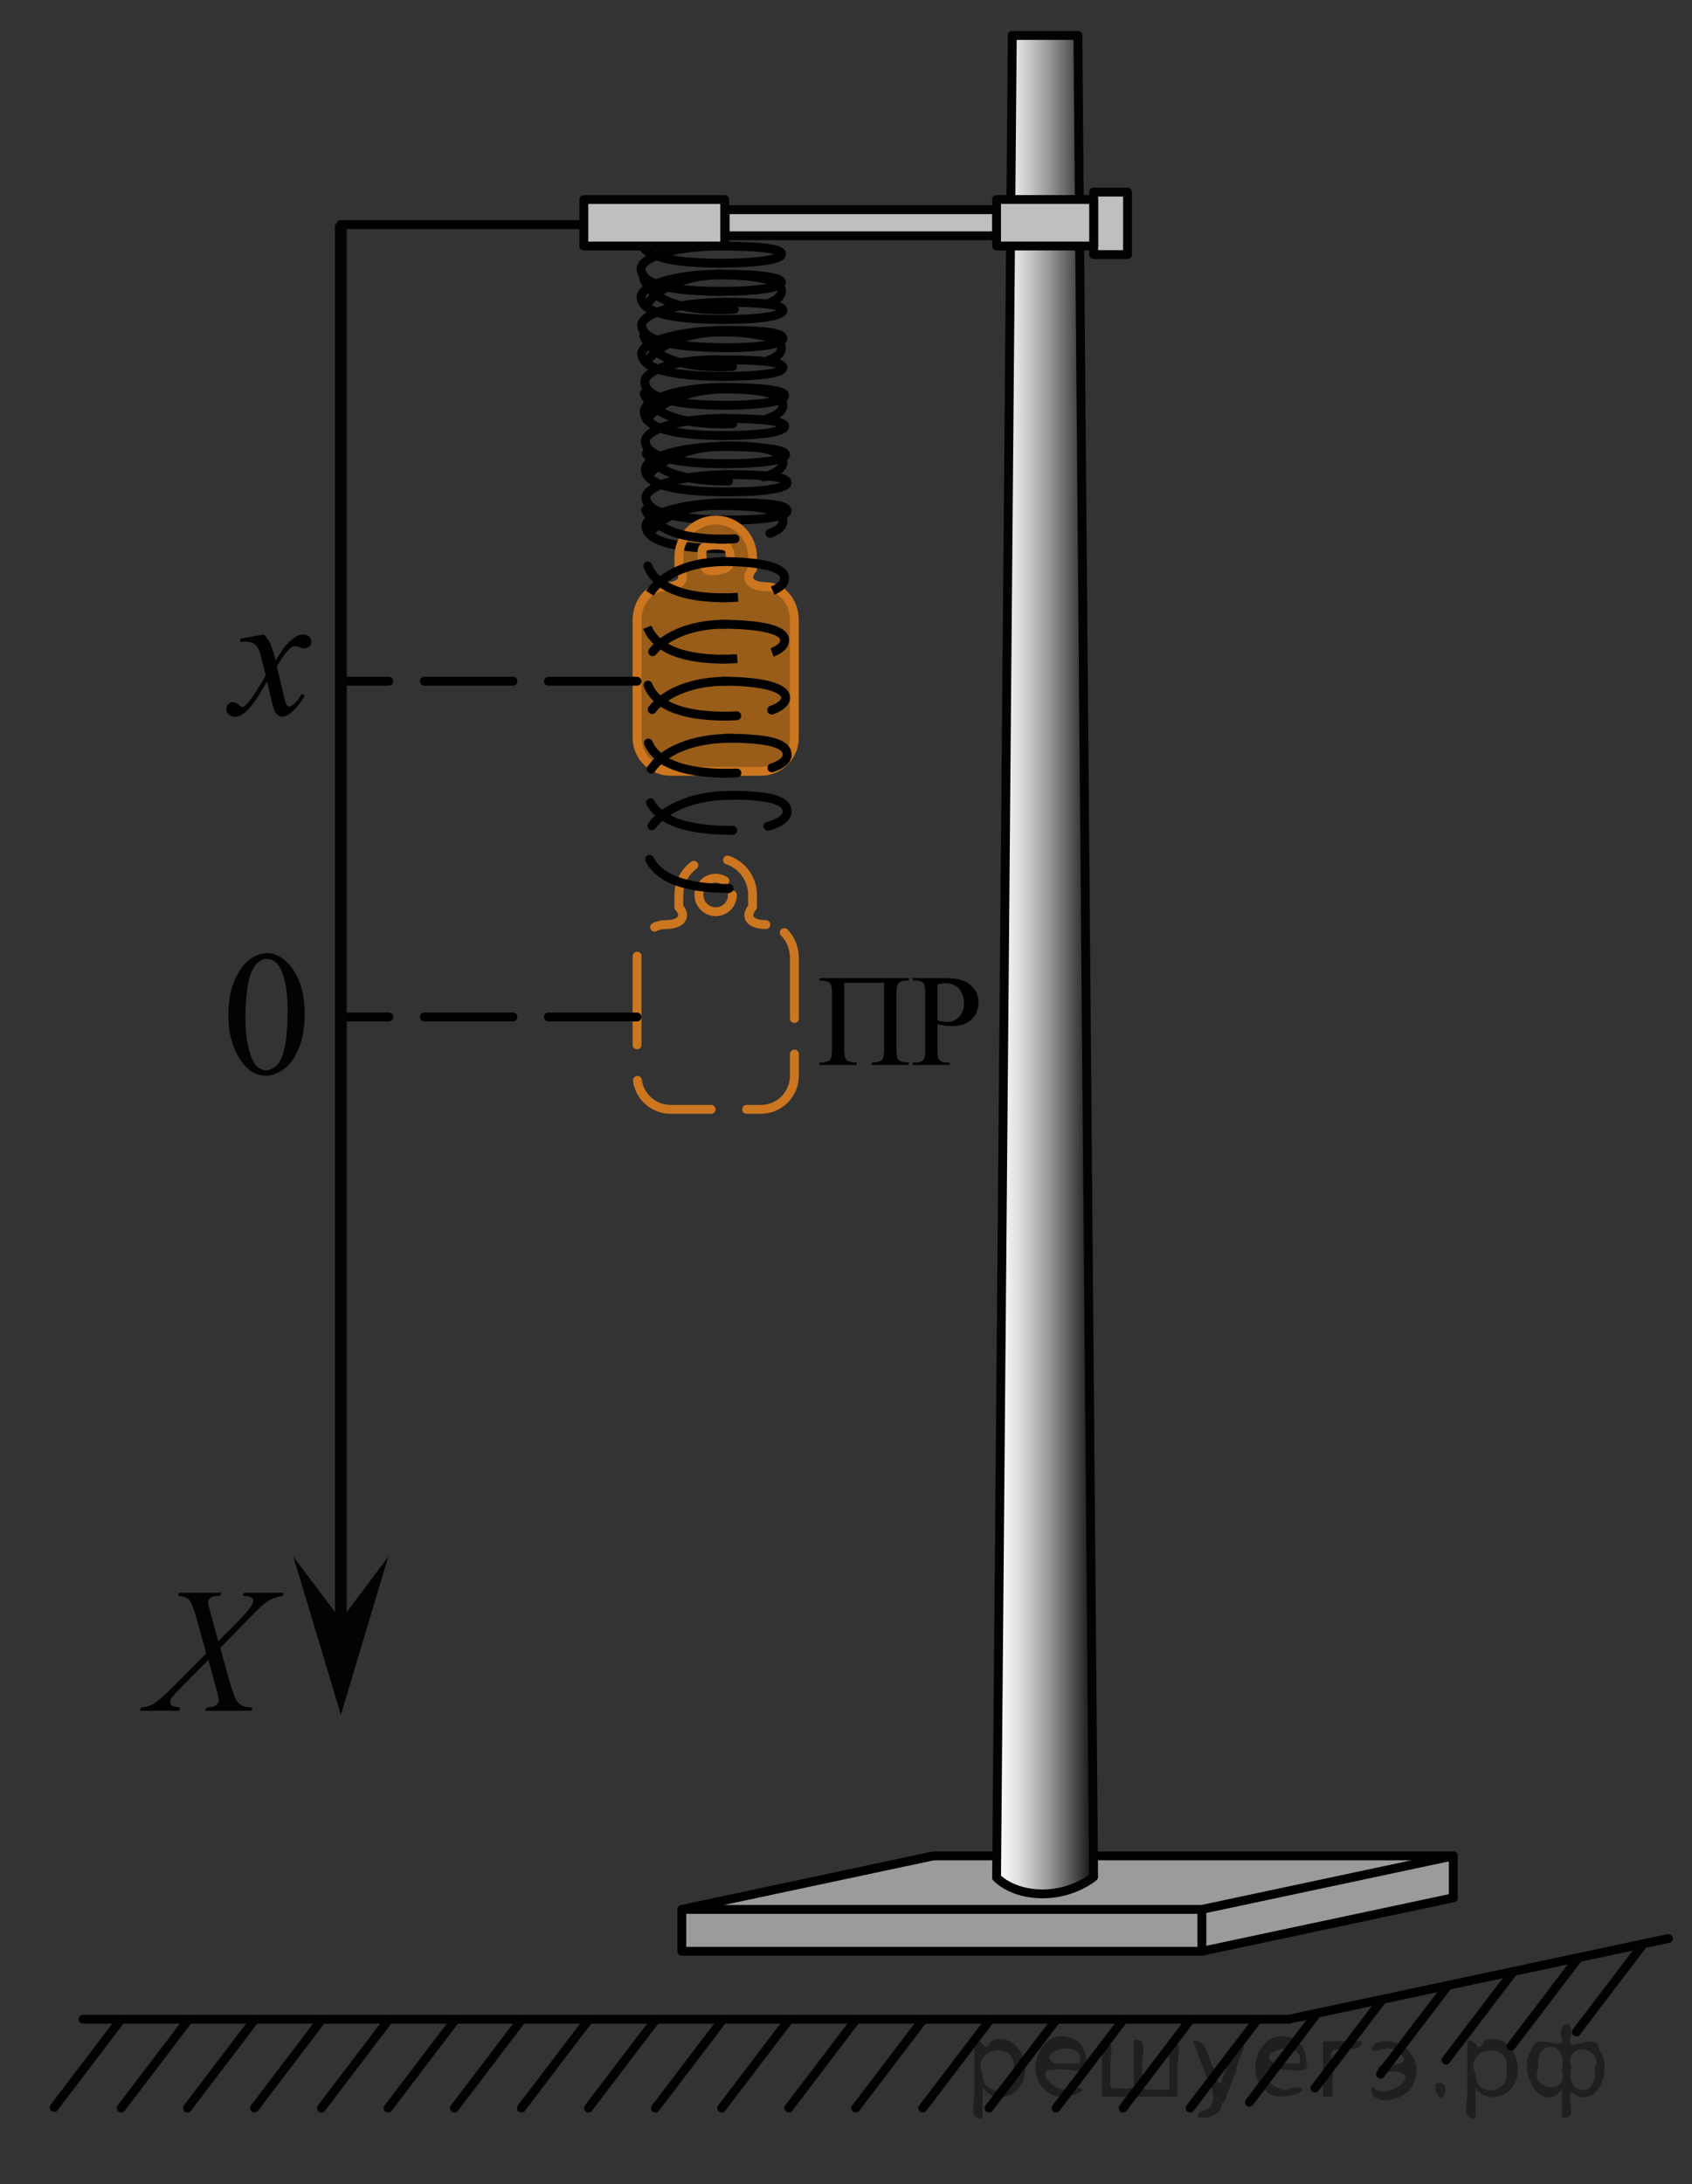 <?xml version="1.0" encoding="utf-8"?>
<!-- Generator: Adobe Illustrator 16.0.0, SVG Export Plug-In . SVG Version: 6.00 Build 0)  -->
<!DOCTYPE svg PUBLIC "-//W3C//DTD SVG 1.1//EN" "http://www.w3.org/Graphics/SVG/1.1/DTD/svg11.dtd">
<svg version="1.1"
	 id="svg13786" xmlns:dc="http://purl.org/dc/elements/1.1/" xmlns:rdf="http://www.w3.org/1999/02/22-rdf-syntax-ns#" xmlns:svg="http://www.w3.org/2000/svg" xmlns:inkscape="http://www.inkscape.org/namespaces/inkscape" xmlns:sodipodi="http://sodipodi.sourceforge.net/DTD/sodipodi-0.dtd" xmlns:cc="http://creativecommons.org/ns#" inkscape:export-ydpi="63.389858" inkscape:export-xdpi="63.389858" inkscape:export-filename="/media/sdb1/_GRAFIKA/2016_05_citizen_monitoring/clipart/spectrum, zareni/steel_wire_spring_JH.png" inkscape:version="0.91 r13725" sodipodi:docname="steel_wire_spring_JH.svg"
	 xmlns="http://www.w3.org/2000/svg" xmlns:xlink="http://www.w3.org/1999/xlink" x="0px" y="0px" width="143.158px"
	 height="184.674px" viewBox="5.158 0 143.158 184.674" enable-background="new 5.158 0 143.158 184.674" xml:space="preserve">
<rect x="5.158" y="0" width="143.158" height="184.674" fill="#333333" stroke="none"/>
<g opacity="0.5">
	<g>
		<path fill="#FF8800" d="M66.423,45.994c-0.389-0.176-1.024-0.176-1.415,0c-0.392,0.176-0.568,1.419-0.396,1.81
			c0.174,0.392,1.423,0.566,1.812,0.391C66.81,48.017,66.81,46.17,66.423,45.994z M65.718,43.973c1.72,0,3.108,1.4,3.108,3.12
			c0,1.03,0,1.03,0,1.03c-0.703,0.813-0.194,1.479,1.132,1.479c1.324,0,2.408,1.275,2.408,2.834v9.951
			c0,1.56-1.274,2.834-2.835,2.834h-7.64c-1.56,0-2.835-1.274-2.835-2.834v-9.951c0-1.559,1.085-2.834,2.41-2.834
			s1.834-0.666,1.13-1.479c0,0,0,0,0-1.03C62.597,45.374,63.987,43.973,65.718,43.973z"/>
	</g>
</g>
<title  id="title8629">Steel wire spring</title>
<sodipodi:namedview  inkscape:zoom="1" id="base" inkscape:cy="12.849688" bordercolor="#666666" borderopacity="1.0" fit-margin-top="5" pagecolor="#ffffff" fit-margin-left="5" inkscape:cx="365.72172" showgrid="false" inkscape:document-units="px" inkscape:window-height="1125" inkscape:pageopacity="0.0" fit-margin-right="5" inkscape:window-width="1920" inkscape:pageshadow="2" inkscape:window-maximized="1" inkscape:window-x="0" inkscape:window-y="0" inkscape:current-layer="layer1" fit-margin-bottom="5">
	<inkscape:grid  type="xygrid" id="grid14334" originy="-591.803" originx="682.359"></inkscape:grid>
</sodipodi:namedview>
<path fill="none" stroke="#000000" stroke-width="0.75" stroke-linecap="round" stroke-linejoin="round" stroke-miterlimit="8" d="
	M66.843,46.402c-6.304,0-7.031-1.225-7.031-1.938c0-0.859,2.664-1.948,7.197-1.948"/>
<path fill="none" stroke="#000000" stroke-width="0.75" stroke-linecap="round" stroke-linejoin="round" stroke-miterlimit="8" d="
	M66.989,42.511c3.251,0,4.769,0.204,4.769,0.683c-0.009,0.413-1.56,0.78-4.769,0.78"/>
<path fill="none" stroke="#000000" stroke-width="0.75" stroke-linecap="round" stroke-linejoin="round" stroke-miterlimit="8" d="
	M66.994,43.974c-6.44,0-7.185-1.21-7.185-1.913c0-0.849,2.546-1.926,7.179-1.926"/>
<path fill="none" stroke="#000000" stroke-width="0.75" stroke-linecap="round" stroke-linejoin="round" stroke-miterlimit="8" d="
	M66.614,40.134c3.502,0,5.146,0.203,5.146,0.685c0,0.429-1.685,0.775-5.146,0.775"/>
<path fill="none" stroke="#000000" stroke-width="0.75" stroke-linecap="round" stroke-linejoin="round" stroke-miterlimit="8" d="
	M66.656,41.594c-6.182,0-6.896-1.206-6.896-1.914c0-0.847,2.439-1.924,6.889-1.924"/>
<path fill="none" stroke="#000000" stroke-width="0.75" stroke-linecap="round" stroke-linejoin="round" stroke-miterlimit="8" d="
	M66.274,37.755c3.648,0,5.354,0.301,5.354,0.682c0,0.43-1.76,0.776-5.354,0.776"/>
<path fill="none" stroke="#000000" stroke-width="0.75" stroke-linecap="round" stroke-linejoin="round" stroke-miterlimit="8" d="
	M66.566,39.213c-6.103,0-6.808-1.209-6.808-1.913c0-0.847,2.406-1.925,6.799-1.925"/>
<path fill="none" stroke="#000000" stroke-width="0.75" stroke-linejoin="round" stroke-miterlimit="8" d="M66.091,35.376
	c3.71,0,5.545,0.262,5.446,0.683c0,0.425-1.779,0.775-5.446,0.775"/>
<path fill="none" stroke="#000000" stroke-width="0.75" stroke-linejoin="round" stroke-miterlimit="8" d="M66.473,36.835
	c-6.092,0-6.807-1.285-6.807-2.029c0-0.897,2.403-2.041,6.793-2.041"/>
<path fill="none" stroke="#000000" stroke-width="0.75" stroke-linejoin="round" stroke-miterlimit="8" d="M66.091,32.76
	c3.71,0,5.545,0.275,5.446,0.709c0,0.445-1.779,0.806-5.446,0.806"/>
<path fill="none" stroke="#000000" stroke-width="0.75" stroke-linecap="round" stroke-linejoin="round" stroke-miterlimit="8" d="
	M66.519,34.273c-6.094,0-6.81-1.271-6.81-2.015c0-0.715,1.836-1.838,6.201-1.838"/>
<path fill="none" stroke="#000000" stroke-width="0.75" stroke-linecap="round" stroke-linejoin="round" stroke-miterlimit="8" d="
	M66.003,30.426c3.688,0,5.401,0.189,5.401,0.655c-0.018,0.455-1.77,0.747-5.401,0.747"/>
<path fill="none" stroke="#000000" stroke-width="0.75" stroke-linecap="round" stroke-linejoin="round" stroke-miterlimit="8" d="
	M66.487,31.827c-6.303,0-7.031-1.224-7.031-1.938c0-0.857,2.662-1.948,7.198-1.948"/>
<path fill="none" stroke="#000000" stroke-width="0.75" stroke-linecap="round" stroke-linejoin="round" stroke-miterlimit="8" d="
	M66.634,27.936c3.25,0,4.766,0.205,4.766,0.683c-0.008,0.413-1.557,0.78-4.766,0.78"/>
<path fill="none" stroke="#000000" stroke-width="0.75" stroke-linecap="round" stroke-linejoin="round" stroke-miterlimit="8" d="
	M66.639,29.399c-6.443,0-7.187-1.21-7.187-1.911c0-0.85,2.548-1.927,7.181-1.927"/>
<path fill="none" stroke="#000000" stroke-width="0.75" stroke-linecap="round" stroke-linejoin="round" stroke-miterlimit="8" d="
	M66.258,25.559c3.503,0,5.142,0.201,5.142,0.684c0,0.428-1.68,0.775-5.142,0.775"/>
<path fill="none" stroke="#000000" stroke-width="0.75" stroke-linecap="round" stroke-linejoin="round" stroke-miterlimit="8" d="
	M66.301,27.016c-6.184,0-6.898-1.205-6.898-1.912c0-0.848,2.441-1.924,6.891-1.924"/>
<path fill="none" stroke="#000000" stroke-width="0.75" stroke-linecap="round" stroke-linejoin="round" stroke-miterlimit="8" d="
	M65.918,23.179c3.647,0,5.353,0.301,5.353,0.683c0,0.428-1.757,0.775-5.353,0.775"/>
<path fill="none" stroke="#000000" stroke-width="0.75" stroke-linecap="round" stroke-linejoin="round" stroke-miterlimit="8" d="
	M66.209,24.637c-6.103,0-6.808-1.208-6.808-1.913c0-0.847,2.407-1.925,6.798-1.925"/>
<path fill="none" stroke="#000000" stroke-width="0.75" stroke-linecap="round" stroke-linejoin="round" stroke-miterlimit="8" d="
	M66.209,22.258c-6.103,0-6.808-1.208-6.808-1.912c0-0.848,2.407-1.925,6.798-1.925"/>
<path fill="none" stroke="#000000" stroke-width="0.75" stroke-linecap="round" stroke-linejoin="round" stroke-miterlimit="8" d="
	M65.828,20.802c3.714,0,5.55,0.261,5.45,0.684c0,0.423-1.775,0.772-5.45,0.772"/>
<g>
	
		<path fill="none" stroke="#CC761F" stroke-width="0.75" stroke-linecap="round" stroke-linejoin="round" stroke-miterlimit="8" stroke-dasharray="7.5,3" d="
		M69.96,78.181c-1.325,0-1.833-0.664-1.13-1.475c0,0,0,0,0-1.033c0-1.722-1.396-3.118-3.116-3.118c-1.722,0-3.118,1.396-3.118,3.118
		c0,1.033,0,1.033,0,1.033c0.704,0.811,0.196,1.475-1.129,1.475s-2.409,1.275-2.409,2.834v9.956c0,1.56,1.274,2.834,2.835,2.834
		h7.643c1.561,0,2.835-1.274,2.835-2.834v-9.956C72.369,79.457,71.285,78.181,69.96,78.181z"/>
</g>
<circle fill="none" stroke="#CC761F" stroke-width="0.75" stroke-linecap="round" stroke-linejoin="round" stroke-miterlimit="8" stroke-dasharray="7.5,3" cx="65.713" cy="75.675" r="1.417"/>
<g>
	<g>
		
			<path fill="none" stroke="#CC761F" stroke-width="0.75" stroke-linecap="round" stroke-linejoin="round" stroke-miterlimit="8" d="
			M69.958,49.603c-1.326,0-1.835-0.666-1.132-1.479c0,0,0,0,0-1.03c0-1.72-1.39-3.12-3.108-3.12c-1.73,0-3.12,1.4-3.12,3.12
			c0,1.03,0,1.03,0,1.03c0.704,0.813,0.195,1.479-1.13,1.479s-2.41,1.275-2.41,2.834v9.951c0,1.56,1.274,2.834,2.835,2.834h7.64
			c1.561,0,2.835-1.274,2.835-2.834v-9.951C72.366,50.88,71.282,49.603,69.958,49.603z"/>
	</g>
	<g>
		
			<path fill="none" stroke="#CC761F" stroke-width="0.75" stroke-linecap="round" stroke-linejoin="round" stroke-miterlimit="8" d="
			M66.813,46.385c0.173,0.392,0.173,1.029,0,1.42c-0.174,0.392-1.415,0.566-1.806,0.391c-0.392-0.177-0.568-1.42-0.396-1.811
			C64.785,45.994,66.639,45.994,66.813,46.385z"/>
	</g>
</g>
<path fill="none" stroke="#000000" stroke-width="0.75" stroke-linecap="round" stroke-linejoin="round" stroke-miterlimit="8" stroke-dasharray="7.5,3" d="
	M66.843,75.127c-6.304,0-7.031-2.479-7.031-3.925c0-1.741,2.664-3.949,7.197-3.949"/>
<path fill="none" stroke="#000000" stroke-width="0.75" stroke-linecap="round" stroke-linejoin="round" stroke-miterlimit="8" stroke-dasharray="7.5,3" d="
	M66.99,67.244c3.251,0,4.769,0.414,4.769,1.381c-0.008,0.839-1.56,1.583-4.769,1.583"/>
<path fill="none" stroke="#000000" stroke-width="0.75" stroke-linecap="round" stroke-linejoin="round" stroke-miterlimit="8" stroke-dasharray="7.5,3" d="
	M66.995,70.209c-6.44,0-7.185-2.453-7.185-3.876c0-1.72,2.546-3.904,7.179-3.904"/>
<path fill="none" stroke="#000000" stroke-width="0.75" stroke-linecap="round" stroke-linejoin="round" stroke-miterlimit="8" stroke-dasharray="7.5,3" d="
	M66.615,62.425c3.502,0,5.146,0.411,5.146,1.385c0,0.869-1.685,1.572-5.146,1.572"/>
<path fill="none" stroke="#000000" stroke-width="0.75" stroke-linecap="round" stroke-linejoin="round" stroke-miterlimit="8" stroke-dasharray="7.5,3" d="
	M66.657,65.383c-6.182,0-6.896-2.443-6.896-3.878c0-1.717,2.439-3.898,6.889-3.898"/>
<path fill="none" stroke="#000000" stroke-width="0.75" stroke-linecap="round" stroke-linejoin="round" stroke-miterlimit="8" stroke-dasharray="7.5,3" d="
	M66.275,57.602c3.648,0,5.354,0.609,5.354,1.381c0,0.869-1.76,1.573-5.354,1.573"/>
<path fill="none" stroke="#000000" stroke-width="0.75" stroke-linecap="round" stroke-linejoin="round" stroke-miterlimit="8" stroke-dasharray="7.5,3" d="
	M66.567,60.556c-6.103,0-6.808-2.45-6.808-3.876c0-1.716,2.407-3.9,6.799-3.9"/>
<path fill="none" stroke="#000000" stroke-width="0.75" stroke-linejoin="round" stroke-miterlimit="8" stroke-dasharray="7.5,3" d="
	M66.092,52.783c3.71,0,5.545,0.529,5.446,1.384c0,0.862-1.779,1.57-5.446,1.57"/>
<path fill="none" stroke="#000000" stroke-width="0.75" stroke-linejoin="round" stroke-miterlimit="8" stroke-dasharray="7.5,3" d="
	M66.474,55.739c-6.092,0-6.807-2.605-6.807-4.112c0-1.821,2.403-4.137,6.793-4.137"/>
<path fill="none" stroke="#000000" stroke-width="0.75" stroke-linejoin="round" stroke-miterlimit="8" stroke-dasharray="7.5,3" d="
	M66.092,47.48c3.71,0,5.545,0.559,5.446,1.438c0,0.901-1.779,1.633-5.446,1.633"/>
<path fill="none" stroke="#000000" stroke-width="0.75" stroke-linecap="round" stroke-linejoin="round" stroke-miterlimit="8" stroke-dasharray="7.5,3" d="
	M66.52,50.55c-6.094,0-6.81-2.577-6.81-4.084c0-1.448,1.836-3.725,6.201-3.725"/>
<path fill="none" stroke="#000000" stroke-width="0.75" stroke-linecap="round" stroke-linejoin="round" stroke-miterlimit="8" stroke-dasharray="7.5,3" d="
	M66.004,42.749c3.688,0,5.401,0.384,5.401,1.328c-0.018,0.921-1.77,1.514-5.401,1.514"/>
<path fill="none" stroke="#000000" stroke-width="0.75" stroke-linecap="round" stroke-linejoin="round" stroke-miterlimit="8" stroke-dasharray="7.5,3" d="
	M66.488,45.59c-6.303,0-7.03-2.479-7.03-3.925c0-1.74,2.661-3.949,7.197-3.949"/>
<path fill="none" stroke="#000000" stroke-width="0.75" stroke-linecap="round" stroke-linejoin="round" stroke-miterlimit="8" stroke-dasharray="7.5,3" d="
	M66.634,37.706c3.25,0,4.766,0.416,4.766,1.382c-0.008,0.837-1.557,1.583-4.766,1.583"/>
<path fill="none" stroke="#000000" stroke-width="0.75" stroke-linecap="round" stroke-linejoin="round" stroke-miterlimit="8" stroke-dasharray="7.5,3" d="
	M66.64,40.671c-6.443,0-7.187-2.452-7.187-3.875c0-1.721,2.548-3.903,7.181-3.903"/>
<path fill="none" stroke="#000000" stroke-width="0.75" stroke-linecap="round" stroke-linejoin="round" stroke-miterlimit="8" stroke-dasharray="7.5,3" d="
	M66.259,32.888c3.503,0,5.142,0.407,5.142,1.384c0,0.867-1.68,1.573-5.142,1.573"/>
<path fill="none" stroke="#000000" stroke-width="0.75" stroke-linecap="round" stroke-linejoin="round" stroke-miterlimit="8" stroke-dasharray="7.5,3" d="
	M66.302,35.842c-6.184,0-6.898-2.44-6.898-3.875c0-1.719,2.441-3.897,6.891-3.897"/>
<path fill="none" stroke="#000000" stroke-width="0.75" stroke-linecap="round" stroke-linejoin="round" stroke-miterlimit="8" stroke-dasharray="7.5,3" d="
	M65.919,28.065c3.647,0,5.353,0.61,5.353,1.383c0,0.867-1.757,1.572-5.353,1.572"/>
<path fill="none" stroke="#000000" stroke-width="0.75" stroke-linecap="round" stroke-linejoin="round" stroke-miterlimit="8" stroke-dasharray="7.5,3" d="
	M66.21,31.019c-6.103,0-6.808-2.447-6.808-3.876c0-1.716,2.407-3.901,6.798-3.901"/>
<path fill="none" stroke="#000000" stroke-width="0.75" stroke-linecap="round" stroke-linejoin="round" stroke-miterlimit="8" stroke-dasharray="7.5,3" d="
	M66.21,26.198c-6.103,0-6.808-2.448-6.808-3.875c0-1.718,2.407-3.901,6.798-3.901"/>
<path fill="none" stroke="#000000" stroke-width="0.75" stroke-linecap="round" stroke-linejoin="round" stroke-miterlimit="8" stroke-dasharray="7.5,3" d="
	M65.829,23.245c3.714,0,5.55,0.528,5.45,1.383c0,0.856-1.775,1.568-5.45,1.568"/>
<line fill="none" stroke="#000000" stroke-width="0.75" stroke-linecap="round" stroke-linejoin="round" stroke-miterlimit="8" stroke-dasharray="7.5,3" x1="59.057" y1="57.602" x2="33.974" y2="57.602"/>
<line fill="none" stroke="#000000" stroke-width="0.75" stroke-linecap="round" stroke-linejoin="round" stroke-miterlimit="8" stroke-dasharray="7.5,3" x1="59.057" y1="85.994" x2="33.974" y2="85.994"/>
<line fill="none" stroke="#000000" stroke-width="0.75" stroke-linecap="round" stroke-linejoin="round" stroke-miterlimit="8" x1="54.557" y1="18.994" x2="33.974" y2="18.994"/>
<g>
	<g>
		<g>
			<g>
				<defs>
					<rect id="SVGID_1_" x="14.318" y="130.968" width="17.811" height="16.441"/>
				</defs>
				<clipPath id="SVGID_2_">
					<use xlink:href="#SVGID_1_"  overflow="visible"/>
				</clipPath>
				<g clip-path="url(#SVGID_2_)">
					<path fill="#010202" d="M25.792,134.68h3.377l-0.08,0.271c-0.479,0.067-0.893,0.213-1.247,0.432
						c-0.355,0.219-0.841,0.653-1.453,1.308l-2.59,2.647l0.729,2.67c0.068,0.256,0.197,0.65,0.385,1.188
						c0.115,0.343,0.234,0.586,0.354,0.729c0.115,0.144,0.266,0.25,0.442,0.326c0.181,0.076,0.449,0.121,0.813,0.137l-0.08,0.271
						h-3.916l0.082-0.271c0.4-0.016,0.691-0.092,0.869-0.229c0.131-0.101,0.197-0.228,0.197-0.383c0-0.14-0.063-0.439-0.191-0.905
						l-0.697-2.509l-2.342,2.36c-0.455,0.468-0.729,0.771-0.814,0.92c-0.057,0.088-0.079,0.176-0.079,0.259
						c0,0.146,0.071,0.268,0.221,0.358c0.068,0.039,0.277,0.082,0.625,0.125l-0.074,0.271h-3.318l0.08-0.271
						c0.418-0.039,0.759-0.136,1.021-0.287c0.389-0.229,0.922-0.688,1.604-1.375l2.896-2.914l-0.793-2.877
						c-0.242-0.883-0.451-1.426-0.631-1.631c-0.179-0.203-0.49-0.32-0.938-0.351l0.072-0.271h3.568l-0.089,0.271
						c-0.327,0-0.551,0.021-0.666,0.063c-0.114,0.042-0.202,0.104-0.266,0.19c-0.063,0.086-0.092,0.185-0.092,0.291
						c0,0.117,0.061,0.394,0.176,0.824l0.68,2.458l1.564-1.563c0.619-0.617,1.043-1.115,1.271-1.492
						c0.084-0.133,0.125-0.252,0.125-0.354c0-0.111-0.045-0.201-0.139-0.267c-0.133-0.09-0.381-0.141-0.744-0.153L25.792,134.68z"/>
				</g>
			</g>
		</g>
	</g>
</g>
<polygon fill="#020304" points="33.998,136.982 38.009,131.635 34.002,145.002 29.983,131.638 "/>
<line fill="none" stroke="#020304" stroke-miterlimit="10" x1="33.994" y1="18.994" x2="33.994" y2="137.744"/>
<g>
	<g>
		<g>
			<g>
				<g>
					<g>
						<g>
							<g>
								<defs>
									<rect id="SVGID_3_" x="21.665" y="77.09" width="12.33" height="17.809"/>
								</defs>
								<clipPath id="SVGID_4_">
									<use xlink:href="#SVGID_3_"  overflow="visible"/>
								</clipPath>
								<g clip-path="url(#SVGID_4_)">
									<path fill="#020304" d="M24.478,85.853c0-1.137,0.172-2.116,0.518-2.938c0.344-0.82,0.8-1.438,1.367-1.838
										c0.44-0.316,0.896-0.479,1.367-0.479c0.769,0,1.453,0.391,2.063,1.17c0.762,0.968,1.144,2.274,1.144,3.932
										c0,1.156-0.168,2.143-0.502,2.949c-0.332,0.813-0.761,1.396-1.273,1.766c-0.521,0.362-1.021,0.549-1.497,0.549
										c-0.952,0-1.744-0.563-2.378-1.688C24.746,88.328,24.478,87.187,24.478,85.853z M25.921,86.037
										c0,1.375,0.171,2.494,0.51,3.362c0.278,0.73,0.695,1.097,1.25,1.097c0.269,0,0.541-0.117,0.823-0.354
										c0.285-0.237,0.501-0.637,0.646-1.194c0.229-0.845,0.342-2.031,0.342-3.564c0-1.143-0.117-2.088-0.354-2.852
										c-0.179-0.563-0.404-0.966-0.688-1.195c-0.199-0.162-0.44-0.242-0.729-0.242c-0.334,0-0.632,0.146-0.892,0.447
										c-0.354,0.404-0.596,1.049-0.725,1.92C25.984,84.328,25.921,85.189,25.921,86.037z"/>
								</g>
							</g>
						</g>
					</g>
				</g>
			</g>
		</g>
	</g>
</g>
<g>
	<g>
		<g>
			<defs>
				<rect id="SVGID_5_" x="21.607" y="50.593" width="12.42" height="13.414"/>
			</defs>
			<clipPath id="SVGID_6_">
				<use xlink:href="#SVGID_5_"  overflow="visible"/>
			</clipPath>
		</g>
	</g>
	<g>
		<g>
			<defs>
				<rect id="SVGID_7_" x="21.62" y="50.676" width="12.42" height="13.938"/>
			</defs>
			<clipPath id="SVGID_8_">
				<use xlink:href="#SVGID_7_"  overflow="visible"/>
			</clipPath>
			<g clip-path="url(#SVGID_8_)">
				<path d="M27.483,53.65c0.242,0.261,0.426,0.521,0.549,0.778c0.089,0.18,0.234,0.651,0.438,1.415l0.651-0.988
					c0.173-0.238,0.383-0.468,0.63-0.685s0.466-0.365,0.652-0.445c0.118-0.05,0.249-0.075,0.393-0.075
					c0.214,0,0.383,0.059,0.509,0.173s0.188,0.255,0.188,0.42c0,0.188-0.037,0.318-0.11,0.389c-0.14,0.125-0.298,0.188-0.476,0.188
					c-0.104,0-0.215-0.022-0.334-0.067c-0.23-0.08-0.388-0.12-0.467-0.12c-0.118,0-0.259,0.07-0.422,0.21
					c-0.308,0.26-0.673,0.761-1.099,1.505l0.608,2.575c0.094,0.396,0.173,0.63,0.237,0.707c0.063,0.078,0.128,0.116,0.191,0.116
					c0.104,0,0.226-0.059,0.363-0.172c0.271-0.229,0.504-0.529,0.696-0.898l0.26,0.135c-0.313,0.589-0.707,1.078-1.187,1.468
					c-0.271,0.22-0.502,0.329-0.688,0.329c-0.277,0-0.497-0.156-0.66-0.472c-0.104-0.195-0.318-1.033-0.645-2.516
					c-0.771,1.353-1.39,2.224-1.854,2.611c-0.301,0.25-0.593,0.375-0.874,0.375c-0.198,0-0.378-0.071-0.541-0.218
					c-0.119-0.108-0.178-0.257-0.178-0.44c0-0.165,0.054-0.303,0.163-0.411c0.107-0.11,0.241-0.165,0.398-0.165
					c0.158,0,0.326,0.08,0.504,0.239c0.13,0.114,0.229,0.172,0.298,0.172c0.06,0,0.136-0.039,0.229-0.119
					c0.232-0.189,0.549-0.6,0.949-1.229c0.399-0.629,0.662-1.083,0.785-1.362c-0.307-1.212-0.473-1.854-0.496-1.925
					c-0.114-0.323-0.262-0.554-0.445-0.688c-0.183-0.135-0.451-0.202-0.808-0.202c-0.113,0-0.244,0.005-0.394,0.015v-0.27
					L27.483,53.65z"/>
			</g>
		</g>
	</g>
</g>
<line fill="none" stroke="#000000" stroke-width="0.75" stroke-linecap="round" stroke-linejoin="round" stroke-miterlimit="10" x1="12.182" y1="170.744" x2="114.182" y2="170.744"/>
<line fill="none" stroke="#000000" stroke-width="0.75" stroke-linecap="round" stroke-linejoin="round" stroke-miterlimit="10" x1="114.182" y1="170.744" x2="146.317" y2="163.914"/>
<line fill="none" stroke="#010202" stroke-width="0.75" stroke-linecap="round" stroke-linejoin="round" stroke-miterlimit="10" x1="88.843" y1="178.255" x2="94.511" y2="170.803"/>
<line fill="none" stroke="#010202" stroke-width="0.75" stroke-linecap="round" stroke-linejoin="round" stroke-miterlimit="10" x1="83.234" y1="178.255" x2="88.904" y2="170.803"/>
<line fill="none" stroke="#010202" stroke-width="0.75" stroke-linecap="round" stroke-linejoin="round" stroke-miterlimit="10" x1="77.562" y1="178.255" x2="83.234" y2="170.803"/>
<line fill="none" stroke="#010202" stroke-width="0.75" stroke-linecap="round" stroke-linejoin="round" stroke-miterlimit="10" x1="71.892" y1="178.255" x2="77.562" y2="170.803"/>
<line fill="none" stroke="#010202" stroke-width="0.75" stroke-linecap="round" stroke-linejoin="round" stroke-miterlimit="10" x1="66.222" y1="178.255" x2="71.892" y2="170.803"/>
<line fill="none" stroke="#010202" stroke-width="0.75" stroke-linecap="round" stroke-linejoin="round" stroke-miterlimit="10" x1="60.617" y1="178.255" x2="66.287" y2="170.803"/>
<line fill="none" stroke="#010202" stroke-width="0.75" stroke-linecap="round" stroke-linejoin="round" stroke-miterlimit="10" x1="54.945" y1="178.255" x2="60.617" y2="170.803"/>
<line fill="none" stroke="#010202" stroke-width="0.75" stroke-linecap="round" stroke-linejoin="round" stroke-miterlimit="10" x1="49.275" y1="178.255" x2="54.945" y2="170.803"/>
<line fill="none" stroke="#010202" stroke-width="0.75" stroke-linecap="round" stroke-linejoin="round" stroke-miterlimit="10" x1="43.605" y1="178.255" x2="49.275" y2="170.803"/>
<line fill="none" stroke="#010202" stroke-width="0.75" stroke-linecap="round" stroke-linejoin="round" stroke-miterlimit="10" x1="38" y1="178.255" x2="43.668" y2="170.803"/>
<line fill="none" stroke="#010202" stroke-width="0.75" stroke-linecap="round" stroke-linejoin="round" stroke-miterlimit="10" x1="32.357" y1="178.255" x2="38.027" y2="170.803"/>
<line fill="none" stroke="#010202" stroke-width="0.75" stroke-linecap="round" stroke-linejoin="round" stroke-miterlimit="10" x1="26.687" y1="178.255" x2="32.357" y2="170.803"/>
<line fill="none" stroke="#010202" stroke-width="0.75" stroke-linecap="round" stroke-linejoin="round" stroke-miterlimit="10" x1="21.017" y1="178.255" x2="26.687" y2="170.803"/>
<line fill="none" stroke="#010202" stroke-width="0.75" stroke-linecap="round" stroke-linejoin="round" stroke-miterlimit="10" x1="15.412" y1="178.255" x2="21.082" y2="170.803"/>
<line fill="none" stroke="#010202" stroke-width="0.75" stroke-linecap="round" stroke-linejoin="round" stroke-miterlimit="10" x1="9.742" y1="178.195" x2="15.412" y2="170.744"/>
<line fill="none" stroke="#010202" stroke-width="0.75" stroke-linecap="round" stroke-linejoin="round" stroke-miterlimit="10" x1="105.854" y1="178.255" x2="111.524" y2="170.803"/>
<line fill="none" stroke="#010202" stroke-width="0.75" stroke-linecap="round" stroke-linejoin="round" stroke-miterlimit="10" x1="100.182" y1="178.255" x2="105.854" y2="170.803"/>
<line fill="none" stroke="#010202" stroke-width="0.75" stroke-linecap="round" stroke-linejoin="round" stroke-miterlimit="10" x1="94.512" y1="178.255" x2="100.182" y2="170.803"/>
<line fill="none" stroke="#010202" stroke-width="0.75" stroke-linecap="round" stroke-linejoin="round" stroke-miterlimit="10" x1="138.534" y1="171.82" x2="144.204" y2="164.368"/>
<line fill="none" stroke="#010202" stroke-width="0.75" stroke-linecap="round" stroke-linejoin="round" stroke-miterlimit="10" x1="133.026" y1="173.008" x2="138.696" y2="165.556"/>
<line fill="none" stroke="#010202" stroke-width="0.75" stroke-linecap="round" stroke-linejoin="round" stroke-miterlimit="10" x1="127.51" y1="174.189" x2="133.18" y2="166.739"/>
<line fill="none" stroke="#010202" stroke-width="0.75" stroke-linecap="round" stroke-linejoin="round" stroke-miterlimit="10" x1="121.962" y1="175.379" x2="127.634" y2="167.927"/>
<line fill="none" stroke="#010202" stroke-width="0.75" stroke-linecap="round" stroke-linejoin="round" stroke-miterlimit="10" x1="110.871" y1="177.757" x2="116.545" y2="170.304"/>
<line fill="none" stroke="#010202" stroke-width="0.75" stroke-linecap="round" stroke-linejoin="round" stroke-miterlimit="10" x1="116.42" y1="176.561" x2="122.09" y2="169.111"/>
<rect x="97.69" y="16.244" fill="#C0BFBF" stroke="#010202" stroke-width="0.75" stroke-linecap="round" stroke-linejoin="round" stroke-miterlimit="10" width="2.868" height="5.285"/>
<g id="XMLID_3_">
	<g>
		<rect x="54.557" y="16.874" fill="#C0BFBF" width="11.92" height="3.93"/>
	</g>
	<g>
		
			<rect x="54.557" y="16.874" fill="none" stroke="#010202" stroke-width="0.75" stroke-linecap="round" stroke-linejoin="round" stroke-miterlimit="10" width="11.92" height="3.93"/>
	</g>
</g>
<g>
	<g>
		<g>
			<defs>
				<rect id="SVGID_9_" x="72.399" y="79.914" width="18" height="12"/>
			</defs>
			<clipPath id="SVGID_10_">
				<use xlink:href="#SVGID_9_"  overflow="visible"/>
			</clipPath>
		</g>
	</g>
	<g>
		<g>
			<defs>
				<rect id="SVGID_11_" x="72.459" y="79.973" width="18" height="12.102"/>
			</defs>
			<clipPath id="SVGID_12_">
				<use xlink:href="#SVGID_11_"  overflow="visible"/>
			</clipPath>
			<g clip-path="url(#SVGID_12_)">
				<path d="M79.968,83.106h-3.379v5.605c0,0.484,0.063,0.791,0.186,0.921s0.413,0.202,0.867,0.217v0.2h-3.137v-0.2
					c0.45-0.015,0.739-0.087,0.864-0.217s0.188-0.437,0.188-0.921v-4.668c0-0.483-0.063-0.791-0.188-0.92s-0.414-0.202-0.864-0.217
					v-0.2h7.547v0.2c-0.451,0.015-0.739,0.087-0.865,0.217c-0.125,0.13-0.188,0.437-0.188,0.92v4.668
					c0,0.484,0.063,0.791,0.188,0.921c0.126,0.13,0.414,0.202,0.865,0.217v0.2h-3.131v-0.2c0.446-0.015,0.732-0.086,0.858-0.214
					c0.125-0.128,0.188-0.437,0.188-0.924V83.106z"/>
				<path d="M84.473,86.611v2.14c0,0.462,0.05,0.749,0.149,0.861c0.137,0.158,0.343,0.237,0.617,0.237h0.279v0.2h-3.12v-0.2h0.273
					c0.309,0,0.527-0.102,0.661-0.304c0.07-0.111,0.106-0.377,0.106-0.796v-4.744c0-0.462-0.049-0.75-0.146-0.861
					c-0.141-0.158-0.348-0.237-0.623-0.237h-0.273v-0.2h2.669c0.652,0,1.166,0.066,1.542,0.203c0.376,0.135,0.692,0.363,0.95,0.685
					s0.387,0.702,0.387,1.144c0,0.6-0.194,1.087-0.588,1.462c-0.392,0.376-0.946,0.563-1.662,0.563
					c-0.176,0-0.365-0.013-0.568-0.038C84.923,86.7,84.705,86.661,84.473,86.611z M84.473,86.302
					c0.188,0.036,0.357,0.063,0.505,0.081c0.147,0.019,0.272,0.027,0.376,0.027c0.372,0,0.693-0.146,0.964-0.437
					c0.271-0.291,0.405-0.667,0.405-1.129c0-0.317-0.064-0.613-0.193-0.886s-0.312-0.478-0.548-0.612s-0.505-0.203-0.806-0.203
					c-0.184,0-0.417,0.034-0.703,0.104V86.302z"/>
			</g>
		</g>
	</g>
</g>
<rect x="66.519" y="17.731" fill="#C0BFBF" stroke="#010202" stroke-width="0.75" stroke-linecap="round" stroke-linejoin="round" stroke-miterlimit="10" width="22.955" height="2.208"/>
<polygon fill="#9B9B9B" points="83.739,156.943 127.634,156.943 107.072,161.443 63.739,161.443 "/>
<line fill="none" stroke="#000000" stroke-width="0.75" stroke-linecap="round" stroke-linejoin="round" stroke-miterlimit="10" x1="62.849" y1="161.453" x2="84.119" y2="156.931"/>
<line fill="none" stroke="#000000" stroke-width="0.75" stroke-linecap="round" stroke-linejoin="round" stroke-miterlimit="10" x1="84.119" y1="156.931" x2="128.119" y2="156.931"/>
<g id="XMLID_6_">
	<g>
		<polygon fill="#9B9B9B" points="128.116,156.933 128.116,160.473 106.847,164.994 106.847,161.454 		"/>
		<rect x="62.847" y="161.454" fill="#9B9B9B" width="44" height="3.54"/>
	</g>
	<g>
		
			<rect x="62.847" y="161.454" fill="none" stroke="#000000" stroke-width="0.75" stroke-linecap="round" stroke-linejoin="round" stroke-miterlimit="10" width="44" height="3.54"/>
		
			<line fill="none" stroke="#000000" stroke-width="0.75" stroke-linecap="round" stroke-linejoin="round" stroke-miterlimit="10" x1="128.116" y1="156.933" x2="128.116" y2="160.473"/>
		
			<line fill="none" stroke="#000000" stroke-width="0.75" stroke-linecap="round" stroke-linejoin="round" stroke-miterlimit="10" x1="106.847" y1="161.454" x2="128.116" y2="156.933"/>
		
			<line fill="none" stroke="#000000" stroke-width="0.75" stroke-linecap="round" stroke-linejoin="round" stroke-miterlimit="10" x1="106.847" y1="164.994" x2="128.116" y2="160.473"/>
	</g>
</g>
<linearGradient id="SVGID_13_" gradientUnits="userSpaceOnUse" x1="89.15" y1="104.844" x2="97.932" y2="104.844" gradientTransform="matrix(1 0 0 -1 0.04 186.562)">
	<stop  offset="0" style="stop-color:#FFFFFF"/>
	<stop  offset="0.088" style="stop-color:#F8F8F8"/>
	<stop  offset="0.217" style="stop-color:#E4E4E4"/>
	<stop  offset="0.371" style="stop-color:#C3C3C3"/>
	<stop  offset="0.546" style="stop-color:#969696"/>
	<stop  offset="0.737" style="stop-color:#5C5C5C"/>
	<stop  offset="0.939" style="stop-color:#171717"/>
	<stop  offset="1" style="stop-color:#000000"/>
</linearGradient>
<path fill="url(#SVGID_13_)" d="M90.644,3h6.078l1.25,155.906c0,0-1.948,1.51-4.469,1.53c-2.521,0.021-4.313-1.53-4.313-1.53
	L90.644,3z"/>
<g>
	
		<line fill="none" stroke="#010202" stroke-width="0.75" stroke-linecap="round" stroke-linejoin="round" stroke-miterlimit="10" x1="90.807" y1="3" x2="96.357" y2="3"/>
	<g id="XMLID_4_">
		<g>
			
				<line fill="none" stroke="#010202" stroke-width="0.75" stroke-linecap="round" stroke-linejoin="round" stroke-miterlimit="10" x1="89.477" y1="158.704" x2="90.807" y2="3.004"/>
			
				<path fill="none" stroke="#010202" stroke-width="0.75" stroke-linecap="round" stroke-linejoin="round" stroke-miterlimit="10" d="
				M89.477,158.763c0,0,1.25,1.38,3.89,1.38c2.65,0,4.32-1.439,4.32-1.439l-1.33-155.7"/>
		</g>
	</g>
</g>
<rect x="89.474" y="16.869" fill="#C0BFBF" stroke="#010202" stroke-width="0.75" stroke-linecap="round" stroke-linejoin="round" stroke-miterlimit="10" width="8.216" height="3.932"/>
<g style="stroke:none;fill:#000;fill-opacity:0.4" > <path d="m 88.3,176.6 c 0,0.8 0,1.6 0,2.5 -1.3,0.2 -0.6,-1.5 -0.7,-2.3 0,-1.4 0,-2.8 0,-4.2 0.8,-0.4 0.8,1.3 1.4,0.0 2.2,-1.0 3.7,2.2 2.4,3.9 -0.6,1.0 -2.4,1.2 -3.1,0.0 z m 2.6,-1.6 c 0.5,-2.5 -3.7,-1.9 -2.6,0.4 0.0,2.1 3.1,1.6 2.6,-0.4 z" /> <path d="m 97.2,174.7 c -0.4,0.8 -1.9,0.1 -2.8,0.3 -2.0,-0.1 0.3,2.4 1.5,1.5 2.5,0.0 -1.4,1.6 -2.3,0.2 -1.9,-1.5 -0.3,-5.3 2.1,-4.4 0.9,0.2 1.4,1.2 1.4,2.2 z m -0.7,-0.2 c 0.6,-2.3 -4.0,-1.0 -2.1,0.0 0.7,0 1.4,-0.0 2.1,-0.0 z" /> <path d="m 102.1,176.7 c 0.6,0 1.3,0 2.0,0 0,-1.3 0,-2.7 0,-4.1 1.3,-0.2 0.6,1.5 0.7,2.3 0,0.8 0,1.6 0,2.4 -2.1,0 -4.2,0 -6.4,0 0,-1.5 0,-3.1 0,-4.7 1.3,-0.2 0.6,1.5 0.7,2.3 0.1,0.5 -0.2,1.6 0.2,1.7 0.5,-0.1 1.6,0.2 1.8,-0.2 0,-1.3 0,-2.6 0,-3.9 1.3,-0.2 0.6,1.5 0.7,2.3 0,0.5 0,1.1 0,1.7 z" /> <path d="m 108.5,177.8 c 0.3,1.4 -3.0,1.7 -1.7,0.7 1.5,-0.2 1.0,-1.9 0.5,-2.8 -0.4,-1.0 -0.8,-2.0 -1.2,-3.1 1.2,-0.2 1.2,1.4 1.7,2.2 0.2,0.2 0.4,1.9 0.7,1.2 0.4,-1.1 0.9,-2.2 1.3,-3.4 1.4,-0.2 0.0,1.5 -0.0,2.3 -0.3,0.9 -0.7,1.9 -1.1,2.9 z" /> <path d="m 115.8,174.7 c -0.4,0.8 -1.9,0.1 -2.8,0.3 -2.0,-0.1 0.3,2.4 1.5,1.5 2.5,0.0 -1.4,1.6 -2.3,0.2 -1.9,-1.5 -0.3,-5.3 2.1,-4.4 0.9,0.2 1.4,1.2 1.4,2.2 z m -0.7,-0.2 c 0.6,-2.3 -4.0,-1.0 -2.1,0.0 0.7,0 1.4,-0.0 2.1,-0.0 z" /> <path d="m 117.1,177.3 c 0,-1.5 0,-3.1 0,-4.7 1.1,0 2.2,0 3.3,0 0.0,1.5 -3.3,-0.4 -2.5,1.8 0,0.9 0,1.9 0,2.9 -0.2,0 -0.5,0 -0.7,0 z" /> <path d="m 121.3,176.4 c 0.7,1.4 4.2,-0.8 2.1,-1.2 -0.5,-0.1 -2.2,0.3 -1.5,-0.6 1.0,0.1 3.1,0.0 1.4,-1.2 -0.6,-0.7 -2.8,0.8 -1.8,-0.6 2.0,-0.9 4.2,1.2 3.3,3.2 -0.2,1.5 -3.5,2.3 -3.6,0.7 l 0,-0.1 0,-0.0 0,0 z" /> <path d="m 126.6,176.2 c 1.6,-0.5 0.6,2.3 -0.0,0.6 -0.0,-0.2 0.0,-0.4 0.0,-0.6 z" /> <path d="m 130.0,176.6 c 0,0.8 0,1.6 0,2.5 -1.3,0.2 -0.6,-1.5 -0.7,-2.3 0,-1.4 0,-2.8 0,-4.2 0.8,-0.4 0.8,1.3 1.4,0.0 2.2,-1.0 3.7,2.2 2.4,3.9 -0.6,1.0 -2.4,1.2 -3.1,0.0 z m 2.6,-1.6 c 0.5,-2.5 -3.7,-1.9 -2.6,0.4 0.0,2.1 3.1,1.6 2.6,-0.4 z" /> <path d="m 135.3,174.9 c -0.8,1.9 2.7,2.3 2.0,0.1 0.6,-2.4 -2.3,-2.7 -2.0,-0.1 z m 2.0,4.2 c 0,-0.8 0,-1.6 0,-2.4 -1.8,2.2 -3.8,-1.7 -2.6,-3.3 0.4,-1.8 3.0,0.3 2.6,-1.1 -0.4,-1.1 0.9,-1.8 0.8,-0.3 -0.7,2.2 2.1,-0.6 2.4,1.4 1.2,1.6 -0.3,5.2 -2.4,3.5 -0.4,0.6 0.6,2.5 -0.8,2.1 z m 2.8,-4.2 c 0.8,-1.9 -2.7,-2.3 -2.0,-0.1 -0.6,2.4 2.3,2.7 2.0,0.1 z" /> </g></svg>

<!--File created and owned by https://sdamgia.ru. Copying is prohibited. All rights reserved.-->
